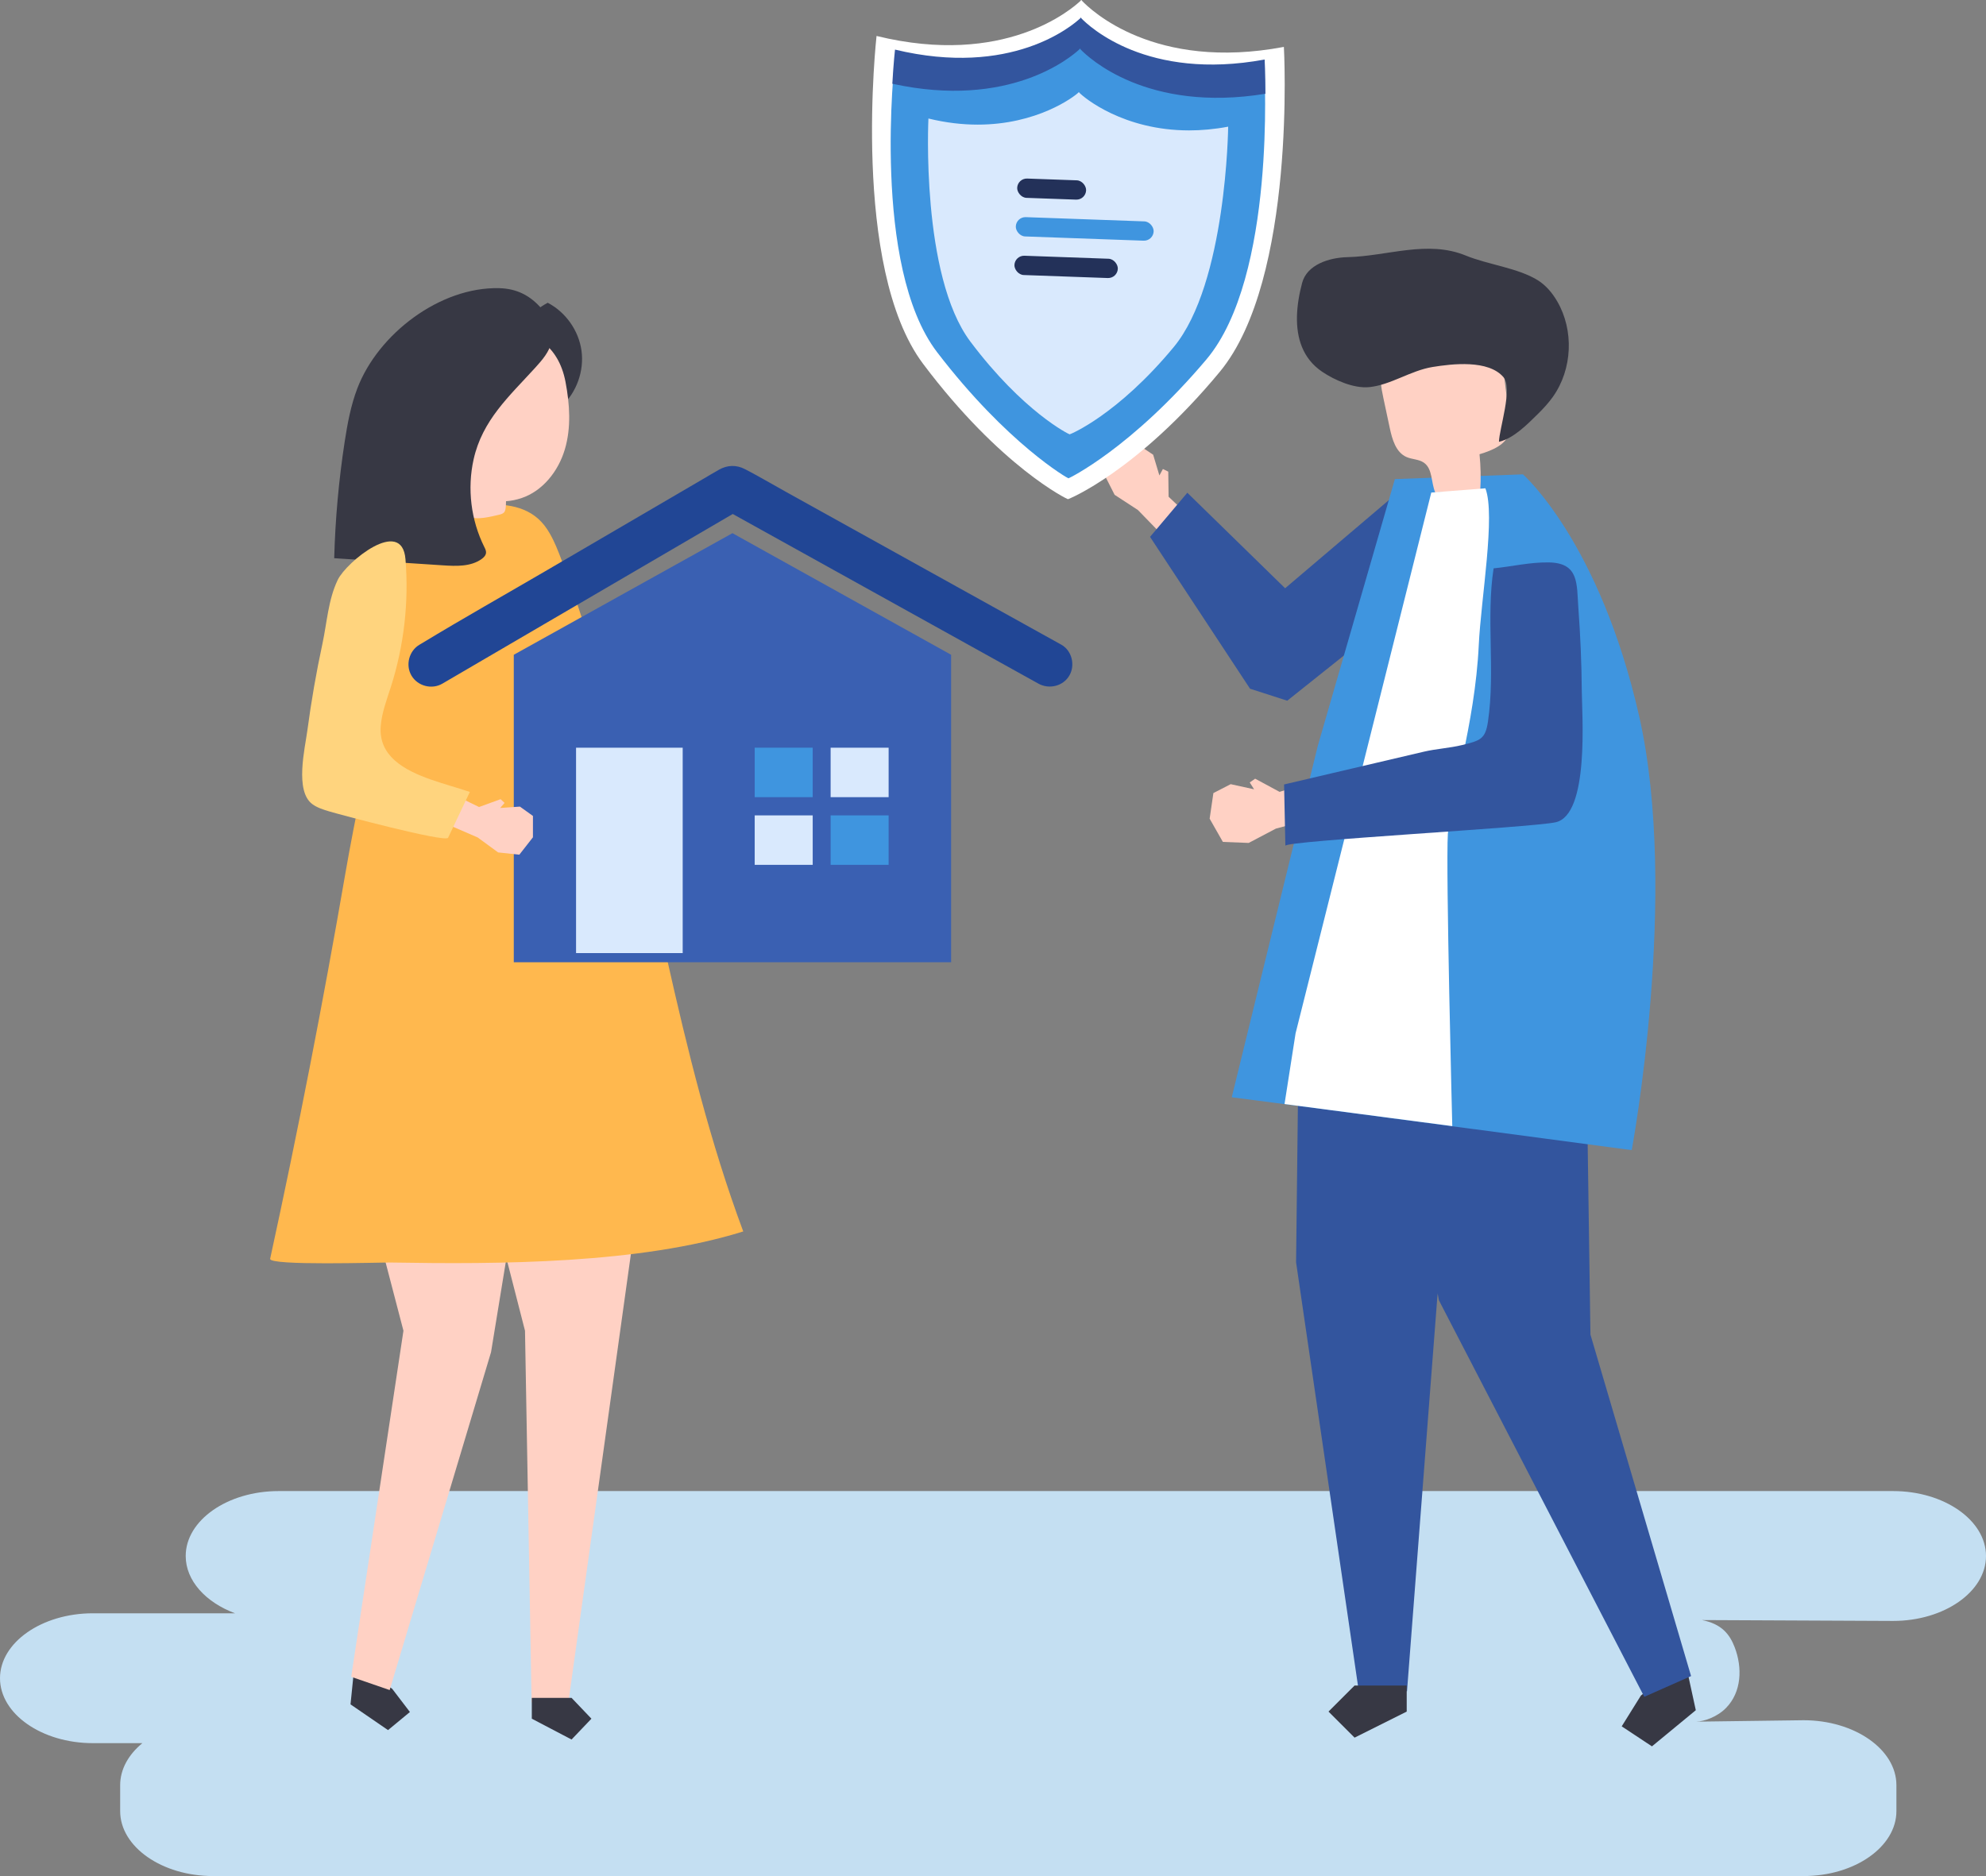 <?xml version="1.0" encoding="UTF-8"?> <svg xmlns="http://www.w3.org/2000/svg" width="435" height="411" viewBox="0 0 435 411" fill="none"><rect x="0" y="0" width="435" height="411" fill="#808080" stroke="none"/><path d="M395.04 411H46.658C35.472 411 26.32 404.599 26.32 396.776V391.086C26.32 387.584 28.159 384.368 31.189 381.883H20.338C9.152 381.883 0 375.482 0 367.659C0 359.836 9.152 353.435 20.338 353.435H51.48C45.066 351.035 40.676 346.301 40.676 340.884C40.676 333.061 49.828 326.66 61.015 326.66H414.662C425.847 326.66 435 333.061 435 340.884C435 348.708 425.847 355.108 414.662 355.108L372.788 354.917C377.124 355.771 378.874 358.044 379.966 360.91C381.651 365.331 381.498 370.672 378.052 374.181C376.134 376.134 373.299 377.129 371.486 377.177L395.04 376.862C406.228 376.862 415.377 383.263 415.377 391.086V396.776C415.377 404.599 406.228 411 395.04 411Z" fill="#C4DFF2"></path><path d="M260.5 113.11L255.962 108.827L255.889 103.325L254.715 102.748L253.947 104.164L252.579 99.614L249.369 97.478L244.573 99.301L241.822 103.833L244.137 108.403L249.241 111.732L255.199 117.863L260.5 113.11Z" fill="#FFD1C4"></path><path d="M260.062 107.948L251.898 117.617L273.798 150.879L281.947 153.508L316.663 125.824L307.378 106.868L281.486 128.873L260.062 107.948Z" fill="#33559E"></path><path d="M370.225 369.105L371.437 374.666L361.831 382.585L355.209 378.202L359.406 371.462L369.013 363.543L370.225 369.105Z" fill="#373844"></path><path d="M336.629 198.113L347.348 222.832L348.36 292.381L370.401 367.189L360.152 371.734L315.173 284.871L310.054 257.358L308.02 199.414L336.629 198.113Z" fill="#33559E"></path><path d="M284.728 203.653L283.885 276.54L297.62 370.516H308.181L314.851 283.803L329.303 197.09L284.728 203.653Z" fill="#33559E"></path><path d="M308.117 369.259V374.969L296.697 380.679L290.986 374.969L296.697 369.259H308.117Z" fill="#373844"></path><path d="M305.524 104.958L333.577 103.919C333.577 103.919 350.36 118.645 359.034 156.91C367.865 195.873 357.403 251.964 357.403 251.964C357.403 251.964 282.138 241.933 269.797 240.384L288.625 163.454L305.524 104.958Z" fill="#3F95DF"></path><path d="M314.368 107.893C317.656 107.721 320.942 107.55 324.23 107.378C324.384 104.758 324.329 102.125 324.065 99.513C326.836 98.682 330.055 97.391 330.663 94.561C330.855 93.67 330.743 92.745 330.63 91.841C330.162 88.101 329.694 84.362 329.227 80.623C329.065 79.33 328.891 77.998 328.245 76.866C327.111 74.88 324.774 73.925 322.541 73.43C316.844 72.164 310.527 73.116 305.898 76.67C304.665 77.616 303.537 78.769 302.947 80.205C302.035 82.421 302.522 84.933 303.021 87.275C303.482 89.437 303.943 91.599 304.404 93.761C304.934 96.248 305.735 99.084 308.059 100.116C309.293 100.664 310.783 100.59 311.887 101.367C313.834 102.737 313.424 105.707 314.368 107.893Z" fill="#FFD1C4"></path><path d="M284.077 69.359C284.129 66.812 284.603 64.255 285.216 61.958C286.271 58.013 291.054 56.434 295.137 56.336C303.956 56.125 312.621 52.525 321.067 55.991C325.894 57.972 332.466 58.693 336.794 61.374C338.602 62.493 340.007 64.176 341.078 66.013C344.788 72.376 344.412 80.893 340.156 86.905C339.201 88.254 338.077 89.474 336.901 90.636C334.467 93.04 331.552 96.013 328.322 96.794C328.379 93.941 331.396 85.074 329.316 82.636C326.015 78.766 318.101 79.692 313.748 80.404C309.002 81.18 304.656 84.313 299.963 84.806C296.585 85.161 292.383 83.317 289.612 81.45C285.27 78.525 283.983 73.96 284.077 69.359Z" fill="#373844"></path><path d="M313.5 107.908L283.771 226.396L281.354 241.867L318.098 246.702C318.098 246.702 316.648 190.211 317.131 182.679C317.615 175.148 323.064 158.856 323.9 141.304C324.384 131.151 327.608 112.914 325.35 106.976L313.5 107.908Z" fill="white"></path><path d="M286.845 171.402L280.271 173.48L274.921 170.592L273.733 171.415L274.687 172.919L269.56 171.793L265.772 173.743L264.953 179.353L267.849 184.444L273.505 184.667L279.461 181.53L288.584 179.074L286.845 171.402Z" fill="#FFD1C4"></path><path d="M281.256 171.857C291.465 169.463 301.675 167.069 311.884 164.675C314.633 164.031 317.483 163.892 320.231 163.227C324.25 162.255 325.35 161.915 325.915 158.083C327.551 146.977 325.472 135.454 327.149 124.513C331.181 124.112 335.074 123.156 339.19 123.211C345.912 123.299 345.329 127.923 345.707 133.074C346.155 139.184 346.422 145.313 346.465 151.44C346.499 156.516 348.175 178.535 340.717 180.145C335.373 181.317 281.515 184.185 281.538 185.29C281.529 184.845 281.256 171.857 281.256 171.857Z" fill="#33559E"></path><path d="M77.233 368.865L76.775 373.387L84.99 379.025L89.785 375.062L85.906 369.982L77.692 364.344L77.233 368.865Z" fill="#373844"></path><path d="M77.44 230.619L76.049 244.351L88.368 291.533L76.929 367.35L85.349 370.251L107.553 296.231L111.076 274.697L110.948 229.111L77.44 230.619Z" fill="#FFD1C4"></path><path d="M142.203 245.924L124.492 372.967H116.441L114.992 291.533L100.34 234.375L142.203 245.924Z" fill="#FFD1C4"></path><path d="M116.484 371.962V376.525L125.19 381.089L129.543 376.525L125.19 371.962H116.484Z" fill="#373844"></path><path d="M120.347 116.751C120.184 116.473 120.014 116.2 119.837 115.931C113.515 106.364 99.204 112.381 89.831 112.381C87.267 139.385 80.176 165.121 75.596 191.634C70.732 219.793 65.255 247.846 59.172 275.767C58.827 277.348 83.325 276.551 85.635 276.59C109.204 276.987 140.055 276.906 162.796 269.78C148.283 230.817 142.984 188.894 131.555 148.918C129.035 140.102 126.304 131.411 123.082 122.899C122.286 120.799 121.483 118.681 120.347 116.751Z" fill="#FFB84E"></path><path d="M111.729 75.662C117.694 77.294 122.391 82.815 123.045 88.966C126.305 85.928 127.97 81.265 127.37 76.85C126.769 72.434 123.92 68.385 119.967 66.329C116.269 68.291 113.401 71.764 112.173 75.767L111.729 75.662Z" fill="#373844"></path><path d="M123.864 83.656C120.782 67.381 100.449 70.194 94.616 83.373C91.299 90.868 94.773 101.477 101.409 106.692C101.551 108.132 101.738 112.107 102.84 113.071C104.033 114.114 107.791 113.12 109.263 112.779C109.671 112.684 110.098 112.567 110.394 112.27C110.765 111.899 110.827 110.905 110.834 109.802C111.915 109.729 113.022 109.518 114.149 109.148C118.879 107.595 122.304 103.217 123.72 98.445C125.137 93.673 124.791 88.547 123.864 83.656Z" fill="#FFD1C4"></path><path d="M93.212 123.602C94.48 123.685 95.749 123.769 97.017 123.852C99.928 124.043 103.099 124.165 105.478 122.477C105.954 122.14 106.413 121.679 106.458 121.098C106.493 120.655 106.28 120.235 106.082 119.838C103.15 113.955 102.307 107.057 103.736 100.64C105.65 92.04 111.529 86.823 117.191 80.603C118.746 78.895 120.355 77.068 120.83 74.808C121.355 72.308 120.355 69.67 118.707 67.718C116.169 64.716 113.159 63.222 109.328 63.131C96.352 62.821 82.817 73.176 78.276 85.063C76.844 88.811 76.11 92.785 75.5 96.75C74.201 105.203 73.433 113.738 73.203 122.288C79.873 122.726 86.543 123.164 93.212 123.602Z" fill="#373844"></path><path d="M208.327 210.805H112.535V143.446L160.431 116.805L208.327 143.446V210.805Z" fill="#3A60B2"></path><path d="M232.45 141.228C224.778 136.97 217.106 132.711 209.434 128.453C197.029 121.566 184.622 114.68 172.216 107.794C169.219 106.13 166.253 104.377 163.211 102.795C161.284 101.793 159.332 101.861 157.477 102.905C156.291 103.573 155.126 104.279 153.951 104.965C142.618 111.589 131.285 118.211 119.951 124.834C110.757 130.207 101.461 135.439 92.355 140.961C92.204 141.052 92.05 141.139 91.897 141.228C89.592 142.575 88.774 145.691 90.122 147.997C91.475 150.31 94.576 151.125 96.891 149.772C104.349 145.413 111.807 141.056 119.265 136.697C131.096 129.784 142.927 122.871 154.757 115.957C156.67 114.839 158.582 113.721 160.495 112.604C167.45 116.464 174.405 120.325 181.36 124.185C193.863 131.125 206.366 138.066 218.869 145.006C221.731 146.594 224.593 148.183 227.455 149.772C229.791 151.068 232.855 150.338 234.225 147.997C235.554 145.723 234.794 142.529 232.45 141.228Z" fill="#214695"></path><path d="M149.533 208.8H126.176V163.805H149.533V208.8Z" fill="#D9E9FD"></path><path d="M178.01 174.64H165.305V163.805H178.01V174.64Z" fill="#3F95DF"></path><path d="M194.639 174.64H181.934V163.805H194.639V174.64Z" fill="#D9E9FD"></path><path d="M178.01 189.467H165.305V178.632H178.01V189.467Z" fill="#D9E9FD"></path><path d="M194.639 189.467H181.934V178.632H194.639V189.467Z" fill="#3F95DF"></path><path d="M99.811 174.308L104.929 176.796L109.645 175.082L110.516 175.897L109.556 177.009L113.878 176.708L116.735 178.756L116.729 183.435L113.752 187.243L109.107 186.744L104.621 183.466L97.469 180.364L99.811 174.308Z" fill="#FFD1C4"></path><path d="M86.456 166.582C84.407 164.746 83.152 162.364 83.389 159.139C83.608 156.169 84.699 153.344 85.606 150.507C88.485 141.501 89.581 131.928 88.812 122.503C88.046 113.125 75.858 123.113 73.975 127.039C71.887 131.389 71.62 136.401 70.618 141.057C69.272 147.309 68.176 153.615 67.333 159.955C66.8 163.966 64.514 173.299 68.42 176.172C69.476 176.948 70.757 177.345 72.01 177.73C73.98 178.332 97.612 184.664 98.153 183.527L102.911 173.502C98.049 171.79 90.617 170.311 86.456 166.582Z" fill="#FFD47E"></path><path d="M281.213 10.275C252.816 15.628 238.837 2.126 236.957 0.137C236.957 0.137 236.923 -0.058 236.846 0.02C236.773 -0.061 236.728 0.131 236.728 0.131C234.745 2.017 220.061 14.748 191.993 7.879C191.993 7.879 186.295 58.555 202.196 79.718C219.179 102.321 233.835 109.41 233.911 109.355C233.983 109.414 249.122 103.252 267.17 81.462C284.054 61.076 281.213 10.275 281.213 10.275Z" fill="white"></path><path d="M276.94 15.388C251.175 20.141 238.484 8.114 236.777 6.343C236.777 6.343 236.746 6.171 236.676 6.237C236.61 6.167 236.57 6.338 236.57 6.338C234.77 8.015 221.452 19.343 195.979 13.214C195.979 13.214 190.833 58.328 205.271 77.176C220.692 97.307 233.948 104.835 234.017 104.786C234.083 104.839 247.864 98.15 264.23 78.759C279.543 60.617 276.94 15.388 276.94 15.388Z" fill="#3F95DF"></path><path d="M236.441 10.795C236.441 10.795 236.483 10.616 236.553 10.69C236.625 10.619 236.658 10.801 236.658 10.801C238.411 12.62 251.227 24.763 277.166 20.543C277.164 15.931 276.998 13.039 276.998 13.039C251.233 17.792 238.542 5.766 236.835 3.995C236.835 3.995 236.804 3.822 236.734 3.889C236.668 3.818 236.628 3.989 236.628 3.989C234.828 5.666 221.51 16.994 196.037 10.866C196.037 10.866 195.709 13.743 195.451 18.346C221.138 23.961 234.592 12.518 236.441 10.795Z" fill="#33559E"></path><path d="M234.289 95.153C234.289 95.153 234.288 95.153 234.288 95.153C234.288 95.153 234.287 95.153 234.287 95.153C234.157 95.153 224.142 90.27 212.544 74.834C201.643 60.325 203.356 25.962 203.356 25.962C207.254 26.916 210.863 27.303 214.155 27.302C227.116 27.302 235.135 21.301 236.22 20.271C236.22 20.271 236.241 20.18 236.276 20.18C236.284 20.18 236.292 20.184 236.3 20.193C236.309 20.185 236.317 20.181 236.324 20.181C236.36 20.181 236.376 20.275 236.376 20.275C237.464 21.425 246.088 28.568 260.451 28.568C263.111 28.568 265.968 28.323 269.01 27.749C269.01 27.749 268.666 62.053 257.09 76.03C244.776 90.898 234.436 95.153 234.289 95.153Z" fill="#D9E9FD"></path><rect x="222.873" y="39.042" width="15.106" height="4.23" rx="2.115" transform="rotate(2.048 222.873 39.042)" fill="#233159"></rect><rect x="222.57" y="47.496" width="30.212" height="4.23" rx="2.115" transform="rotate(2.048 222.57 47.496)" fill="#3F95DF"></rect><rect x="222.27" y="55.95" width="22.659" height="4.23" rx="2.115" transform="rotate(2.048 222.27 55.95)" fill="#233159"></rect></svg> 